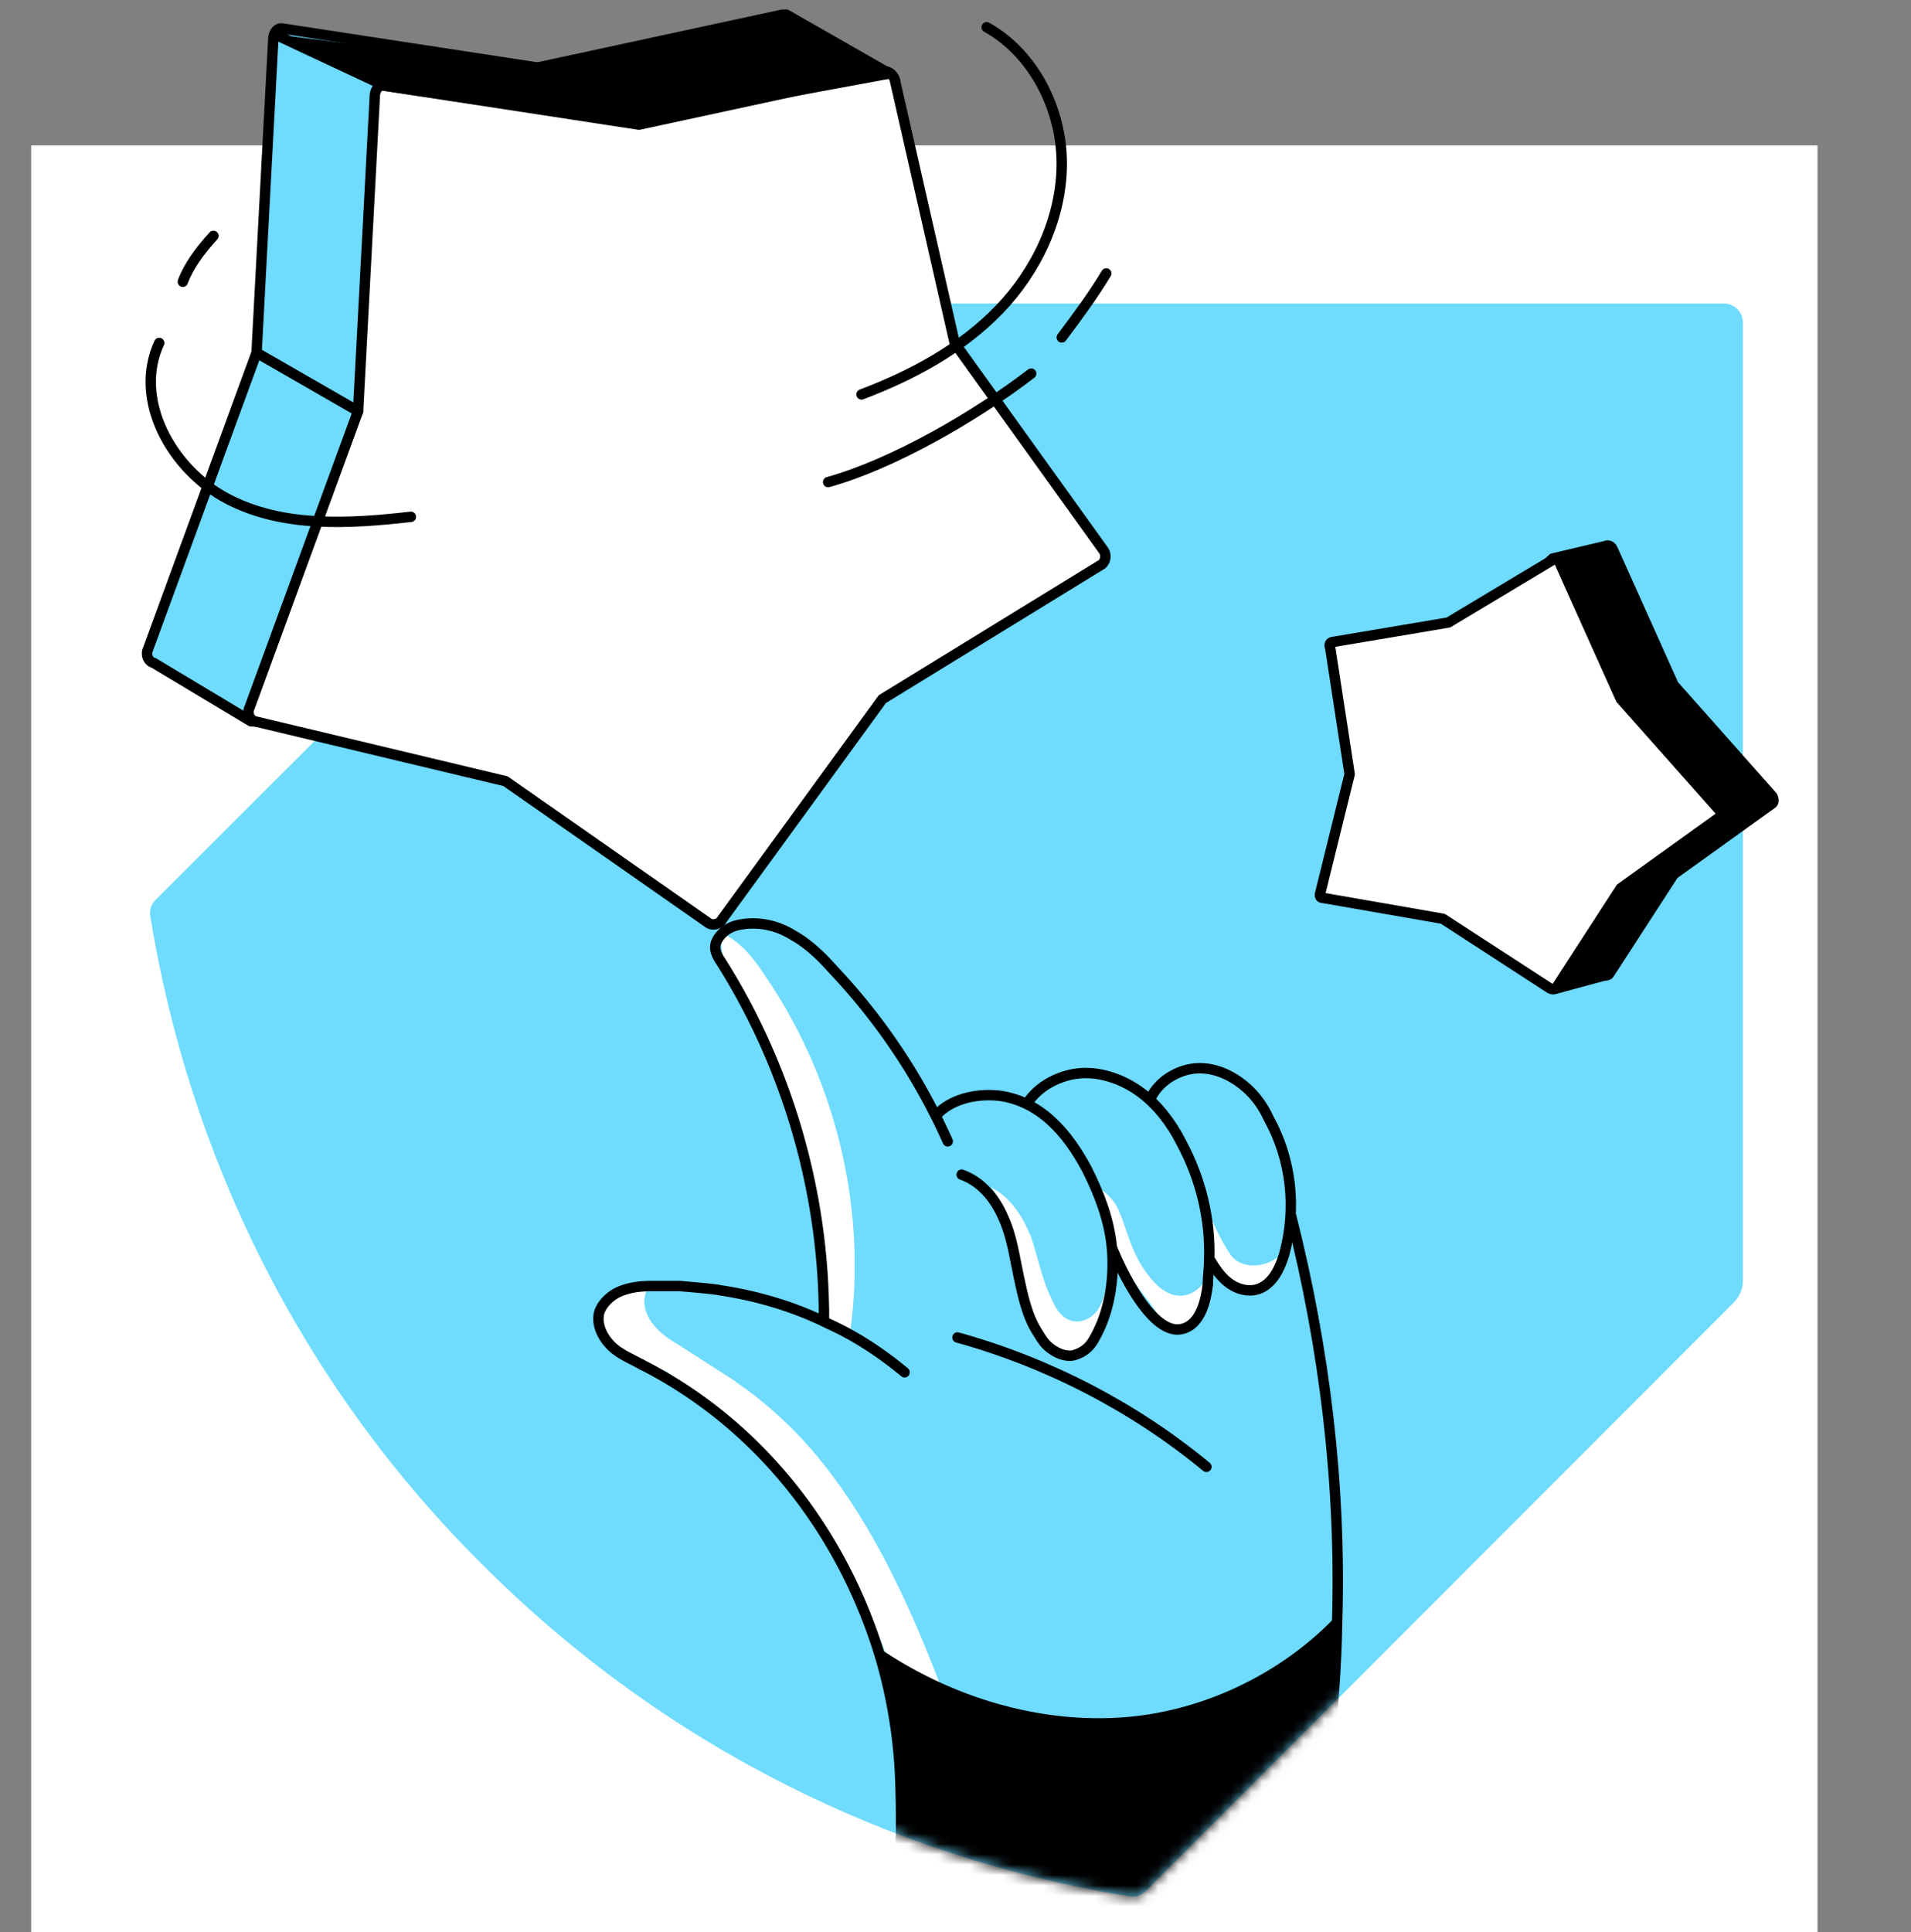 <svg width="184" height="186" fill="none" xmlns="http://www.w3.org/2000/svg"><rect width="100%" height="100%" fill="#808080" stroke="none"/><path fill="#fff" d="M3 14h172v172H3z"/><path d="m110.295 182.073 56.557-56.601c.6-.601.961-1.322.961-2.163V31.016c0-.96-.841-1.802-1.801-1.802h-92.34c-.841 0-1.561.36-2.162.961L14.953 86.656c-.36.36-.6.962-.48 1.562 3.722 22.833 14.29 44.825 31.94 62.37 17.652 17.665 39.507 28.24 62.321 31.965.601.121 1.201-.12 1.561-.48Z" fill="#6EDBFF"/><path d="M96.474 47.478 82.147 27.526l-3.348-10.578 3.75-4.82 3.615-4.42-10.177-6.025c-.133-.134-.267-.267-.401-.267h-.268L51.751 6.504l-24.504-3.75c-.535-.133-.937.402-.937 1.072l-1.607 30.128-10.444 28.52c-.268.536 0 1.206.535 1.34l9.374 5.623 14.729.134 22.763 8.972c.402.268 1.071.134 1.339-.402l12.185-16.604 21.023-12.854c.535-.268.535-.804.267-1.205Z" fill="#6EDBFF" stroke="#000" stroke-miterlimit="10" stroke-linecap="round" stroke-linejoin="round"/><path d="M106.248 52.974 91.921 33.023 86.163 7.716c-.134-.536-.67-.938-1.071-.804L61.525 12 37.021 8.251c-.535-.134-.937.402-.937 1.071l-1.607 30.262-10.444 28.521c-.268.536 0 1.205.535 1.34l24.103 5.757L68.22 88.86c.401.268 1.07.134 1.338-.402l15.399-21.156 21.156-12.989a1.03 1.03 0 0 0 .134-1.339Z" fill="#fff" stroke="#000" stroke-miterlimit="10" stroke-linecap="round" stroke-linejoin="round"/><path d="m132.492 85.102 11.516 2.009 10.31 6.695c.268.134.536.134.67-.134l6.159-9.507 9.507-6.829c.134-.134.134-.402 0-.67l-9.507-10.712-5.892-13.122c-.134-.268-.401-.402-.669-.268l-5.088 1.205-4.955 4.82-10.712 4.553c-.268 0-.402.268-.268.536l1.339 9.641-2.812 11.382c0 .134.134.401.402.401Z" fill="#000" stroke="#000" stroke-miterlimit="10" stroke-linecap="round" stroke-linejoin="round"/><path d="m149.903 95.148 4.95-1.34-.669-3.079-3.348 3.883-.933.536Z" fill="#000" stroke="#000" stroke-miterlimit="10" stroke-linecap="round" stroke-linejoin="round"/><path d="m127.405 86.44 11.516 2.008 10.31 6.695c.268.134.536.134.67-.134l6.159-9.507 9.507-6.829c.134-.134.134-.402 0-.67l-9.507-10.712-5.891-13.122c-.134-.268-.402-.402-.67-.268l-10.043 6.026-11.113 1.874c-.268 0-.402.268-.268.536l1.874 12.185-2.812 11.382c-.133.401 0 .535.268.535Z" fill="#fff" stroke="#000" stroke-miterlimit="10" stroke-linecap="round" stroke-linejoin="round"/><path d="M106.517 26.323c-1.205 2.009-2.678 4.017-4.285 6.16M95 2.621c4.552 2.544 7.231 7.9 7.231 13.122 0 5.223-2.41 10.31-6.026 14.06-3.615 3.75-8.302 6.293-13.256 8.168" stroke="#000" stroke-miterlimit="10" stroke-linecap="round" stroke-linejoin="round"/><path d="M26.443 3.292 37.02 8.245l23.433 3.481-8.704-5.222" fill="#000"/><path d="M26.443 3.292 37.02 8.245l23.433 3.481-8.704-5.222" stroke="#000" stroke-miterlimit="10" stroke-linecap="round" stroke-linejoin="round"/><path d="M60.456 11.726 85.63 7.077l-9.908-5.661-22.23 5.222 6.963 5.088Z" fill="#000" stroke="#000" stroke-miterlimit="10" stroke-linecap="round" stroke-linejoin="round"/><path d="M15.327 33.015c-2.544 5.49 1.206 12.185 6.562 14.997 5.356 2.812 11.783 2.41 17.675 1.74M20.55 22.706c-1.338 1.473-2.41 2.946-2.945 4.419M79.737 46.41c6.293-1.741 14.327-6.428 19.55-10.445" stroke="#000" stroke-miterlimit="10" stroke-linecap="round" stroke-linejoin="round"/><mask id="a" style="mask-type:alpha" maskUnits="userSpaceOnUse" x="14" y="29" width="154" height="154"><path d="m110.295 182.072 56.557-56.601c.6-.601.961-1.322.961-2.163V31.015c0-.96-.841-1.802-1.801-1.802h-92.34c-.841 0-1.561.36-2.162.961L14.953 86.655c-.36.36-.6.962-.48 1.562 3.722 22.833 14.29 44.825 31.94 62.37 17.652 17.665 39.507 28.24 62.321 31.965.601.121 1.201-.12 1.561-.48Z" fill="#D880BA"/></mask><g mask="url(#a)"><path d="M58.852 129.555c.803.804 1.74 1.205 2.812 1.741.134 0 .134.134.268.134 2.812 1.473 5.356 3.08 7.766 5.088 5.088 4.151 9.105 9.239 11.917 14.997a49.344 49.344 0 0 1 3.08 7.766c.268.134.536.268.67.536 1.606 1.071 3.347 2.009 5.088 2.812 5.891 2.678 12.319 3.883 18.746 3.214 7.364-.804 14.327-4.285 19.416-9.507-.134 7.766-.938 15.532-2.545 23.031a136.616 136.616 0 0 0 2.812-23.299c.402-13.123-.937-26.245-4.151-38.966l-.401.134-.134.134v-2.41c0-.402-.134-.803-.134-1.205-.134-.804-.268-1.607-.536-2.41 0-.134-.134-.268-.134-.536-.133-.669-.401-1.339-.669-1.875a4.021 4.021 0 0 0-.536-1.071c-.803-1.339-1.74-2.678-2.946-3.615-1.339-.937-2.945-1.473-4.552-1.205-1.607.268-3.214 1.339-3.883 2.812l.267.535c-.133-.134-.401-.267-.535-.535-.134-.134-.402-.268-.536-.536-1.607-1.205-3.749-2.008-5.758-1.875-.535 0-1.071.134-1.472.268-.134 0-.402.134-.67.268-.134.134-.402.134-.536.268-.133.134-.401.134-.535.268s-.268.268-.536.268l-.401.401c-.402.402-.67.804-1.072 1.205-.268-.134-.401-.134-.67-.267-.267-.134-.4-.134-.669-.268-.134 0-.268-.134-.401-.134-.134 0-.268 0-.402-.134h-.134c-.134 0-.402 0-.536-.134-2.008-.134-4.284.402-5.623 1.875l.937 2.41s-.134 0-.134-.134a59.022 59.022 0 0 0-10.98-16.47c-1.205-1.205-2.41-2.544-3.883-3.347-.134-.134-.268-.134-.536-.268-.401-.268-.937-.402-1.473-.536-.133 0-.267-.134-.535-.134s-.402-.134-.67-.134h-.67c-.401 0-.803 0-1.338.134-.67.134-1.34.402-1.875.938l-.402.401v.804c0 .401.134.937.402 1.339 0 0 0 .134.134.134 0 .133.134.133.134.267 6.293 10.043 9.64 21.96 9.775 33.744v-.67c0 .268.134.536.134.803 0 .268.133.536.133.804-3.347-1.607-6.828-2.678-10.444-3.348-.67-.134-1.473-.134-2.142-.267-.536 0-1.205-.134-1.74-.134h-2.679c-1.071 0-2.142.134-3.08.535-.937.402-1.74 1.205-2.008 2.277-.134.535 0 .937.134 1.339 0 .133 0 .133.134.267.267.67.535 1.072.937 1.473Zm57.176-10.712c.268 1.339.669 3.08.268 4.419 0 .134 0 .134-.134.268-.402 1.205-1.473 2.276-2.812 2.276-1.205 0-2.277-.937-3.08-2.008-1.607-2.009-2.544-4.553-2.946-7.097-.134-1.071-.268-2.143-.268-3.214.804 1.607 1.607 3.348 2.545 4.954.669 1.339 1.606 2.946 3.079 3.348.804.268 1.741 0 2.411-.67.669-.669 1.071-1.472.937-2.276Z" fill="#6EDBFF"/><path d="M106.651 123.397c-.268.937-.402 1.874-.937 2.678-.536.803-1.607 1.339-2.544 1.071-.938-.268-1.473-1.071-1.875-2.008-.937-1.875-1.339-4.018-2.008-6.026-.804-2.009-2.01-3.883-3.884-4.82 1.741 2.008 2.143 4.82 2.812 7.498.67 2.678 1.205 5.356 2.812 7.498.402.402.804.938 1.339 1.072.804.268 1.741-.134 2.41-.67 1.741-1.473 2.678-4.017 1.875-6.293ZM110.4 125.004c.803.937 1.741 3.013 3.08 3.013 1.071 0 2.008-1.808 2.544-2.746.134-.267.268-.535.268-.803s.133-.536.133-.803v-1.206c-.401 1.206-1.473 2.277-2.812 2.277-1.205 0-2.276-.937-3.079-2.009-1.607-2.008-2.194-4.889-2.697-5.894-.502-1.507-1.742-2.244-2.009-2.512.134 3.75 2.296 7.871 4.572 10.683ZM86.297 162.09c-4.553-14.461-15.399-27.316-28.923-34.145 8.704.804 16.738 6.294 22.228 13.39 5.49 7.097 8.971 15.533 12.05 23.835-1.874-1.473-3.615-1.607-5.355-3.08Z" fill="#fff"/><path d="m70.9 133.038-5.625-3.616c-.937-.535-1.874-1.205-2.544-2.142-.67-.937-.937-2.142-.401-3.214-1.34.268-3.214.268-3.884 1.473-.67 1.072-.401 2.544.402 3.482.803.937 1.875 1.607 3.08 2.142 2.678 1.205 5.758 2.009 8.971 1.875ZM78.934 126.341c0-10.578-2.812-21.022-7.9-30.261-1.072-1.875-1.68-4.08-1.585-6.28-.266-.115.285.071 0 0 1.737.752 3.084 2.378 4.129 4.003 6.829 9.909 9.909 22.362 8.302 34.279-.804-.535-2.009-1.071-2.946-1.741Z" fill="#fff"/><path d="m78.128 210.704 47.134-27.315c.268-1.339.669-2.678.937-4.151 1.473-7.499 2.41-15.265 2.544-23.031-5.088 5.222-12.185 8.703-19.416 9.507-8.569.937-17.407-1.607-24.637-6.428a48.411 48.411 0 0 1 2.008 12.453c.402 11.65-1.071 26.513-8.57 38.965Z" fill="#000" stroke="#000" stroke-miterlimit="10" stroke-linecap="round" stroke-linejoin="round"/><path d="M84.689 159.286c-3.616-11.783-11.516-22.094-22.763-27.851-.134 0-.134-.134-.268-.134-.938-.536-2.009-.938-2.812-1.741-.804-.803-1.34-1.875-1.205-2.946.134-.937 1.07-1.874 2.008-2.276.938-.402 2.009-.536 3.08-.536h2.678m0 0c.268 0-.268 0 0 0Zm0 0s3.347.268 3.883.402c3.615.536 7.23 1.607 10.444 3.214 2.678 1.205 5.089 2.812 7.365 4.686M79.335 125.939v.937c0-12.051-3.482-24.102-9.909-34.279-.536-.803-.803-1.473-.268-2.276.536-.804 1.34-1.205 2.276-1.34 1.741-.267 3.482.135 4.955 1.072 1.473.803 2.812 2.142 3.883 3.348a59.036 59.036 0 0 1 10.98 16.469" stroke="#000" stroke-miterlimit="10" stroke-linecap="round" stroke-linejoin="round"/><path d="M117.497 122.856c1.205 1.205 3.481 1.339 4.82.134.67-.67 1.205-1.607 1.339-2.544l-.401.401c-1.339 1.205-3.791 1.443-4.821-.134-1.554-2.378-2.28-4.556-3.061-6.9-.268-.803-.871-1.708-1.005-2.512.134 1.339 1.79 4.86 1.79 6.199-.134 1.874 0 4.017 1.339 5.356Z" fill="#fff"/><path d="M98.886 106.256c1.071-1.74 3.214-2.812 5.222-2.946 2.009-.133 4.151.67 5.758 1.875 1.607 1.205 2.946 2.946 3.883 4.821 1.875 3.481 2.812 7.364 2.678 11.247 0 .804-.134 1.607-.134 2.41-.133 1.072-.535 3.884-2.544 4.285-2.544.536-5.266-4.426-6.605-7.64" stroke="#000" stroke-miterlimit="10" stroke-linecap="round" stroke-linejoin="round"/><path d="M110.803 105.716c.669-1.473 2.276-2.544 3.883-2.812 1.607-.268 3.214.268 4.553 1.205s2.276 2.142 2.945 3.615c2.143 3.884 2.678 8.57 1.473 12.989-.401 1.339-1.071 2.812-2.41 3.347-1.071.402-2.276 0-3.08-.669-.669-.536-1.205-1.339-1.606-2.009" stroke="#000" stroke-miterlimit="10" stroke-linecap="round" stroke-linejoin="round"/><path d="M124.328 117.102c3.213 12.72 4.82 25.843 4.418 39.099M92.591 113.078c1.875.67 3.214 2.277 4.017 4.151.804 1.741 1.072 3.75 1.473 5.624.402 1.875.804 3.883 1.875 5.49.402.67.669 1.071 1.205 1.473.536.402 1.339.804 2.142.67.536-.134 1.072-.402 1.473-.804.402-.401.67-.937.938-1.473 1.205-2.41 1.607-5.49 1.339-8.168-.268-2.678-1.205-5.088-2.41-7.498-.938-1.741-2.009-3.348-3.482-4.687-1.473-1.339-3.347-2.276-5.356-2.41-2.009-.134-4.285.402-5.624 1.875M116.159 141.207c-6.963-5.758-15.265-10.042-23.969-12.453" stroke="#000" stroke-miterlimit="10" stroke-linecap="round" stroke-linejoin="round"/></g><path d="m24.703 33.955 9.774 5.623" stroke="#000" stroke-miterlimit="10" stroke-linecap="round" stroke-linejoin="round"/></svg>
